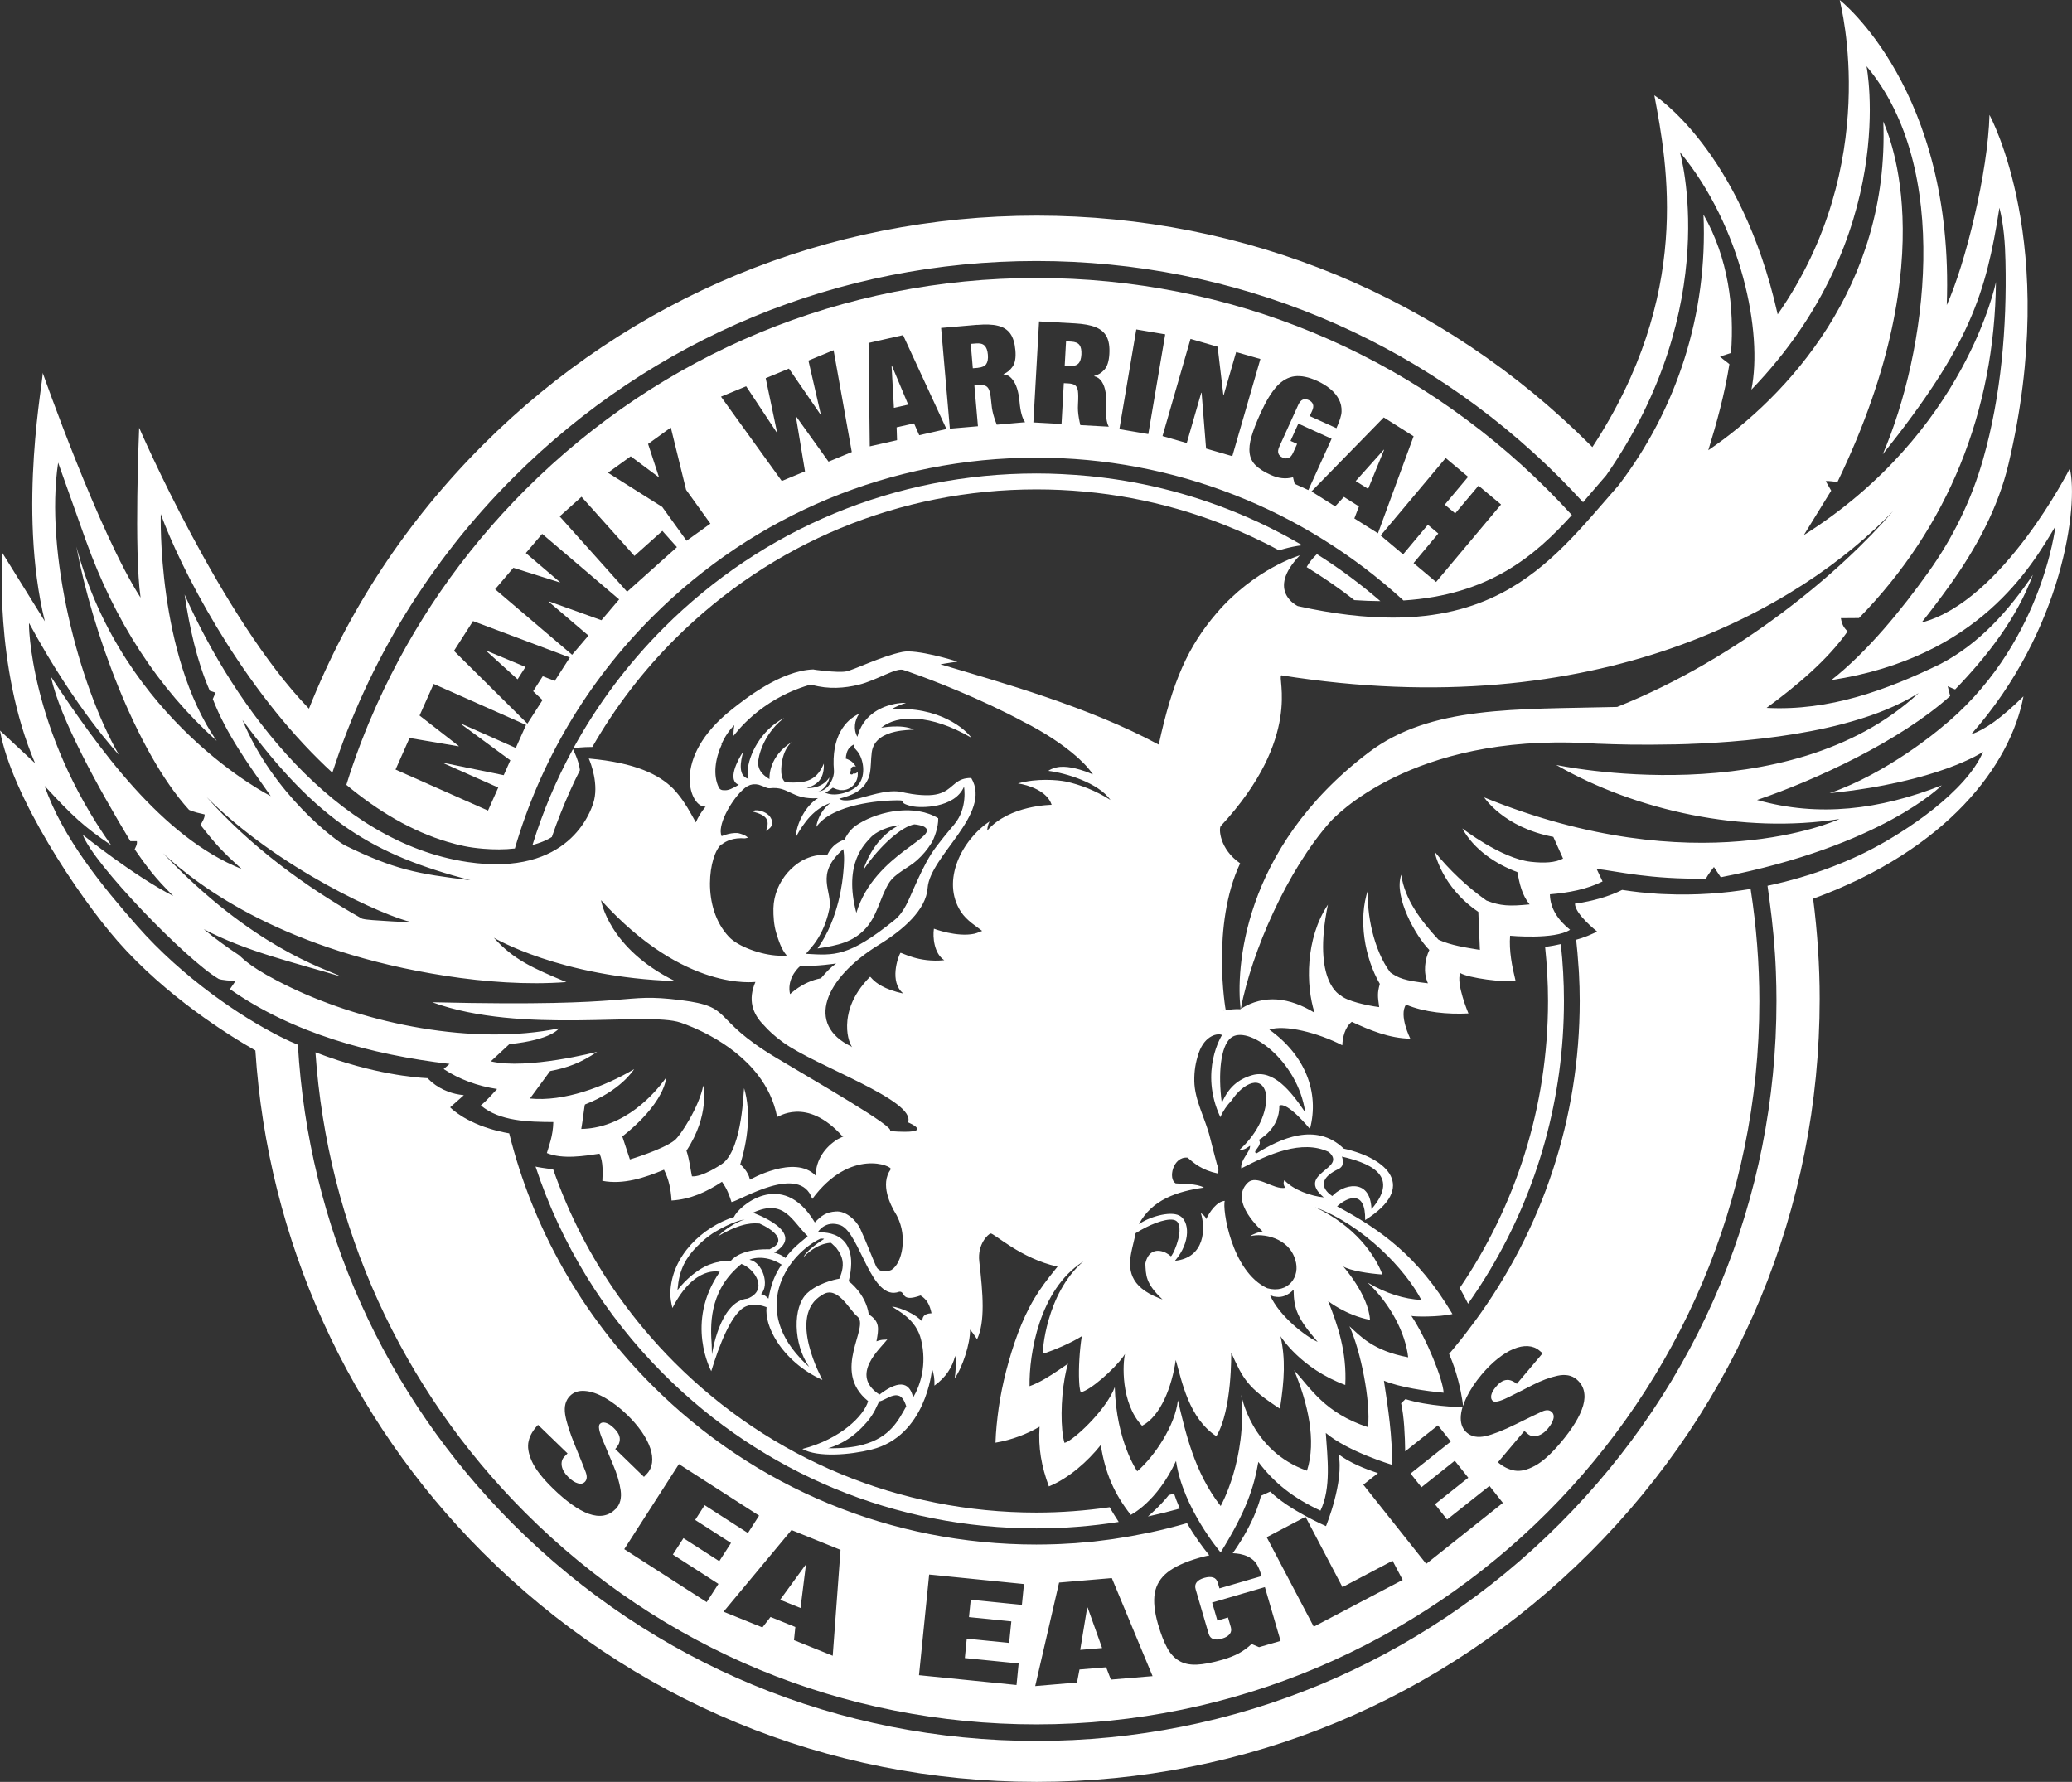 <?xml version="1.0" encoding="UTF-8"?>
<svg xmlns="http://www.w3.org/2000/svg" id="Layer_1" viewBox="0 0 291.52 250.69">
  <rect x="0" y="0" width="291.52" height="250.69" fill="#333333" stroke="none"/>
  <defs>
    <style>.cls-1{fill:#fff;}</style>
  </defs>
  <path class="cls-1" d="m246.33,125.06c-3.67.61-7.75.93-12.15.73-.34-.02-.68-.02-1.03-.05-.58-.04-1.17-.1-1.76-.15-.22-.02-.44-.03-.67-.06-.82-.09-1.65-.2-2.49-.33-1.72.87-4.14,1.6-6.64,1.93,0,1.49,3.11,3.92,3.11,3.92,0,0-.19.11-.53.27-.41.19-1.03.46-1.81.71-.19.06-.39.12-.6.18.14,1.22.24,2.44.32,3.67.01.21.03.42.05.63,0,.11,0,.23.02.34.07,1.32.11,2.64.11,3.98,0,16.46-5.21,32.11-14.82,45.15,0,0,0,.02,0,.02,0,0-.02,0-.02,0-.39.53-.75,1.01-1.08,1.44-.28.35-.54.71-.83,1.06-.79,1-1.35,1.65-1.63,1.98.28.64.52,1.27.73,1.89.86,2.54,1.17,4.79,1.24,5.43h0c.12-.39.28-.79.48-1.21.53-1.08,1.23-2.14,2.13-3.21.74-.87,1.48-1.61,2.26-2.23.77-.61,1.51-1.07,2.24-1.37.72-.3,1.4-.43,2.02-.39.62.04,1.15.24,1.59.61l.47.39-3.63,4.3c-.39-.31-.76-.49-1.1-.54-.34-.04-.65.02-.95.18-.3.16-.59.42-.89.78-.37.43-.59.83-.66,1.19-.06.36.01.62.22.8.28.23.98.07,2.1-.48,1.12-.55,2.29-1.14,3.51-1.77,1.22-.62,2.38-1.06,3.49-1.3,1.11-.24,2.01-.07,2.69.51.53.45.87.98,1.02,1.61.15.63.12,1.32-.1,2.08-.22.76-.6,1.58-1.14,2.46-.54.88-1.23,1.82-2.07,2.81-1.32,1.56-2.51,2.63-3.59,3.21-1.08.58-2.02.8-2.84.66-.82-.14-1.6-.53-2.35-1.16l3.72-4.41.49.42c.37.31.81.4,1.34.26.52-.13,1.03-.47,1.49-1.03.41-.49.67-.95.77-1.37.1-.42,0-.75-.28-.99-.32-.27-.77-.28-1.35-.01-.58.26-1.78.84-3.6,1.74-1.82.9-3.27,1.47-4.34,1.71-1.07.24-1.94.08-2.6-.48-.59-.49-.87-1.18-.87-2.06,0-.48.09-1,.25-1.54-.6-.01-4.82-.12-8.03-1.13-.2.19-.39.38-.59.57,0,0-.01.02-.02.02,0,0,0,0,0,0,.42,1.87.54,4.54.57,6.76h0s4.61-3.66,4.61-3.66l1.81,2.28-5.66,4.5,1.53,1.93,4.69-3.73,1.9,2.39-4.69,3.73,1.71,2.15,5.96-4.73,1.89,2.39-10.79,8.58-8.85-11.14,2.06-1.63h0c-1.83-.59-3.97-1.46-5.55-2.65.82,3.8-1.76,10.11-1.76,10.11,0,0-5.23-2.27-7.84-4.86-.07.04-.15.07-.23.1-.36.17-.72.33-1.08.49,0,0,0,0,0,0-.16.66-.37,1.31-.61,1.95-.94,2.48-2.37,4.74-3.47,6.28.04-.05.07-.09.1-.15h0c.35.02.7.05,1.03.11.79.16,1.44.46,1.94.93.42.38.79,1.1,1.1,2.18l-5.93,1.73-.23-.79c-.12-.4-.34-.65-.67-.75-.33-.1-.74-.08-1.23.06-1.04.3-1.45.84-1.22,1.61l1.83,6.25c.22.76.86.99,1.89.68.49-.14.84-.35,1.06-.62.22-.27.28-.6.17-.98l-.4-1.37-1.49.44-.74-2.54,7.42-2.17,2.21,7.57-3.03.88-1.05-.45c-.54.52-1.13.95-1.77,1.3-.65.35-1.41.65-2.3.91-1.48.43-2.71.66-3.69.7-.98.03-1.8-.15-2.45-.55-.66-.39-1.22-.99-1.66-1.8-.44-.8-.88-1.92-1.3-3.36-.5-1.74-.65-3.19-.45-4.36.21-1.17.81-2.15,1.8-2.93.99-.78,2.45-1.45,4.37-2.01.51-.15,1.01-.27,1.5-.37-.92-1.13-2.09-2.7-3.13-4.53,0,0,0,0,0,0h0c-1.7.49-3.42.93-5.16,1.3-.1.02-.21.04-.31.06-.77.16-1.54.31-2.31.45-.22.04-.44.07-.65.11-.66.11-1.32.22-1.99.32-.2.03-.39.05-.59.08-.69.09-1.38.18-2.07.26-.34.04-.67.06-1.01.09-.56.05-1.12.11-1.68.15-.37.03-.74.04-1.11.06-.53.03-1.07.07-1.6.08-.9.03-1.81.05-2.72.05-20.42,0-39.61-7.95-54.05-22.39-4.98-4.97-9.18-10.51-12.55-16.47-3.37-5.96-5.92-12.34-7.57-18.99,0,0,0,0,0,0-.98-.17-1.86-.39-2.66-.63-2.11-.64-3.59-1.47-4.5-2.1-.78-.54-1.15-.93-1.15-.93l1.93-1.71c-.84-.08-1.58-.26-2.22-.5-1.88-.71-2.83-1.85-2.87-1.89,0,0,0,0,0,0-.02-.02-5.23-.11-12.69-2.54-1-.33-2.03-.69-3.1-1.1,0,0,0,0,0,0,0,0,0,.01,0,.02t0,0c1.7,24.46,12.01,47.23,29.51,64.74,19.21,19.21,44.75,29.79,71.92,29.79,56.09,0,101.72-45.63,101.72-101.72,0-5.33-.42-10.59-1.22-15.75h0Zm-159.74,87.25c-.48.5-1.04.8-1.68.91-.64.11-1.33.02-2.07-.24-.74-.27-1.54-.7-2.38-1.31-.84-.6-1.73-1.35-2.66-2.26-1.46-1.42-2.45-2.69-2.96-3.8-.5-1.11-.66-2.07-.46-2.88.19-.81.64-1.56,1.32-2.27l4.15,4.02-.45.46c-.33.34-.45.78-.36,1.32.1.53.4,1.05.93,1.56.46.45.9.74,1.32.86.41.13.75.06,1.01-.21.29-.3.33-.75.11-1.35-.22-.6-.72-1.83-1.49-3.71-.77-1.88-1.24-3.36-1.41-4.44-.16-1.09.06-1.94.66-2.56.53-.55,1.24-.79,2.12-.72.88.06,1.84.4,2.87.99,1.03.6,2.05,1.38,3.05,2.34.82.79,1.5,1.59,2.07,2.4.56.81.96,1.59,1.21,2.33.25.74.33,1.42.25,2.04-.08.61-.32,1.13-.72,1.55l-.42.44-4.04-3.92c.34-.37.55-.72.61-1.06.07-.33.03-.65-.11-.96-.14-.31-.38-.62-.71-.94-.41-.4-.79-.64-1.14-.73-.35-.09-.62-.04-.81.16-.25.26-.14.97.34,2.13.48,1.16.99,2.37,1.52,3.62.54,1.26.89,2.45,1.06,3.57.16,1.12-.07,2-.69,2.65Zm14.49,10.53l-1.65,2.56-11.6-7.45,7.69-11.97,11.28,7.25-1.57,2.45-6.09-3.92-1.33,2.08,5.04,3.24-1.65,2.56-5.04-3.24-1.49,2.31,6.4,4.12Zm16.09,10.11l-5.46-2.2.19-1.85-3.49-1.41-1.14,1.47-5.47-2.21,9.56-11.49,6.9,2.79-1.1,14.9Zm26.6-7.16l-7.19-.73-.25,2.45,5.96.6-.31,3.03-5.96-.6-.27,2.73,7.57.76-.3,3.03-13.72-1.38,1.43-14.16,13.34,1.34-.29,2.9Zm12.53,10.52l-.67-1.74-3.75.31-.35,1.83-5.88.5,3.36-14.56,7.42-.63,5.73,13.79-5.86.49Zm28.54-7.45l-6.62-12.59,5.46-2.87,5.2,9.89,7.05-3.71,1.42,2.7-12.52,6.58Z"></path>
  <path class="cls-1" d="m166,212.24s0,0,0,0c-.06-.13-.11-.27-.17-.4-.23-.54-.45-1.09-.63-1.66,0-.02-.01-.03-.02-.05h0l-.74.21c-.54.69-1.14,1.32-1.73,1.9-.41.4-.83.78-1.23,1.13,0,0,.01-.01.02-.02,1.51-.33,3-.7,4.48-1.11,0,0,0,0,.01,0"></path>
  <path class="cls-1" d="m77.83,164.49h0s0,0,0,0c0,0,0,0,0,0"></path>
  <path class="cls-1" d="m205.36,181.22c.19.31.41.7.6,1.06.05.1.1.19.15.28.25.48.44.87.44.86,1.09-1.55,2.12-3.13,3.09-4.75,6.77-11.34,10.4-24.32,10.4-37.85,0-2.69-.15-5.36-.44-8,0,0,0,0,0,0-.73.17-1.5.31-2.28.4.02,0,.05,0,.07,0,.26,2.51.41,5.05.41,7.61,0,14.96-4.59,28.87-12.44,40.4,0,0,0,0,0,0"></path>
  <path class="cls-1" d="m83.34,105.09c3.14-5.48,7.01-10.58,11.59-15.16,13.6-13.59,31.67-21.08,50.89-21.08,9.08,0,17.91,1.67,26.12,4.87,2.74,1.07,5.41,2.3,8,3.7h0s.32-.1.82-.23c.16-.04.32-.08.47-.12.09-.02.17-.04.27-.06.13-.03.27-.06.41-.09.43-.09.88-.16,1.32-.21-.42-.25-.84-.48-1.26-.71-.28-.16-.57-.32-.85-.48-.65-.35-1.3-.69-1.96-1.02-.07-.03-.13-.07-.2-.11-6.53-3.26-13.51-5.55-20.77-6.76,0,0-.01,0-.02,0-1.56-.26-3.13-.47-4.72-.63-.06,0-.11-.01-.17-.02-1.29-.13-2.6-.21-3.9-.28-1.18-.06-2.36-.09-3.55-.09-19.82,0-38.46,7.72-52.47,21.74-5.08,5.09-9.33,10.78-12.69,16.92.3-.05,1.28-.18,2.67-.18"></path>
  <path class="cls-1" d="m80.61,105.39c-2.34,4.3-4.25,8.81-5.69,13.49.8-.22,1.55-.48,2.21-.83.02-.01.04-.02.06-.03.29-.16.4-.23.44-.26,0,0,.01-.01.02-.01,0-.01,0-.01,0-.01.37-1.1.78-2.19,1.21-3.28.82-2.07,1.72-4.11,2.73-6.1,0,0,0-.06-.02-.17-.05-.37-.24-1.33-.96-2.8,0,0,0,0,0,.01"></path>
  <path class="cls-1" d="m122.08,109.58s0-.02,0-.02h0s0,.02,0,.02"></path>
  <path class="cls-1" d="m291.21,65.92s-9.46,18.72-20.85,21.66c1.29-1.62,2.61-3.36,3.96-5.24,3.76-5.25,6.82-10.93,8.27-17.07,7.34-30.99-2.68-49.1-2.68-49.1-.2,7.98-3.38,20.96-6.01,26.75,1.11-30.33-15.06-42.91-15.06-42.91.15.77,6.04,23.11-8.73,44.22-5.18-23.1-17.35-30.82-17.35-30.82,1.84,9.82,5.34,28.05-8.72,49.49-.09-.1-.2-.2-.29-.29-20.81-20.81-48.48-32.27-77.91-32.27s-57.1,11.46-77.91,32.27c-10.73,10.74-18.94,23.19-24.46,37.09-12.31-12.68-23.89-39.52-23.89-39.52-.01.42-.74,17.27.2,23.9-5.8-8.94-13.78-31.64-13.78-31.65.22.51-3.6,19.05.31,34.98L.34,77.8s-1.22,15.94,4.59,29.57l-4.93-4.59c1.63,9.16,10.97,23.26,16.54,29.61,6.82,7.77,15.61,13.25,19.39,15.4,1.74,26.65,13.03,51.67,32,70.63,20.81,20.81,48.48,32.27,77.91,32.27s57.04-11.47,77.88-32.3c20.83-20.83,32.3-48.49,32.3-77.88,0-4.65-.32-9.37-.92-14.07,18.81-6.89,27.73-18.7,29.59-28.47-3.18,3.11-5.34,4.63-7.37,5.36,12.99-14.68,15.13-32.36,13.89-37.41m-12.2,39.85c-2.36,5.55-10.81,11.24-16.24,13.98-2.29,1.16-6.38,2.98-11.76,4.33-.75.19-1.53.37-2.33.54.1.63.17,1.26.26,1.88.46,3.38.79,6.78.92,10.22.05,1.36.08,2.72.08,4.1,0,27.77-10.84,53.9-30.53,73.58-19.68,19.69-45.82,30.53-73.58,30.53s-53.95-10.83-73.62-30.49c-18.2-18.2-28.81-41.96-30.3-67.45,0,0,.02.01.02,0,0,0-.02,0-.03-.01-.73-.29-1.56-.67-2.46-1.13-5.48-2.74-13.74-8.29-20.16-15.6-4.78-5.44-10.49-12.37-13-19.68,3.94,4.27,5.54,5.75,9.36,8.34-11.53-16.24-11.64-31.42-11.55-31.25,6.59,12.17,12.64,18.53,12.64,18.53-5.66-9.82-10.45-28.48-8.55-41.1l3.9,10.95c4.08,11.37,10.11,20.73,18.41,28.2-8.45-12.2-7.87-31.92-7.87-31.92,2.72,7.46,10.77,23.26,22.22,34.55.63.62,1.26,1.24,1.92,1.83.1-.32.21-.63.32-.95.21-.65.43-1.3.66-1.94.02-.07.05-.13.07-.2,2.72-7.58,6.31-14.84,10.74-21.62.2-.3.41-.6.61-.9.37-.55.73-1.1,1.11-1.64.41-.59.84-1.17,1.26-1.75.18-.25.35-.5.53-.74.55-.74,1.11-1.47,1.68-2.2.06-.08.13-.17.19-.25,2.55-3.24,5.31-6.34,8.27-9.3,19.66-19.66,45.81-30.49,73.62-30.49s53.95,10.83,73.62,30.49c1.12,1.12,2.21,2.28,3.28,3.44,0,0,0,.02,0,.02,1.11-1.28,2.18-2.56,3.27-3.8,16.66-23.95,10.36-45.48,10.36-45.48,8.68,10.48,11.7,25.46,10.06,33.43,20.94-21.7,16.2-45.5,16.2-45.5,12.09,14.38,8.46,40.22,2.28,54.6,12.3-15.42,14.51-22.54,16.42-34.69.61,2.43.8,5.04.85,7.53.21,9.23-.61,18.94-3.14,27.82-1.63,5.74-4.25,11.09-7.72,15.94-3.77,5.27-8.53,11.14-13.64,15.16,20.78-3.19,28.17-16,31.53-21.64,0,0-1.93,17.08-16.27,28.5,0,0-7.3,6.22-15.51,9.05,15.34-1.56,21.57-5.8,21.57-5.8Z"></path>
  <polygon class="cls-1" points="127.78 56.93 125.49 51.46 125.44 51.47 125.77 57.38 127.78 56.93"></polygon>
  <polygon class="cls-1" points="194.73 63.29 194.69 63.27 190.74 67.68 192.49 68.78 194.73 63.29"></polygon>
  <path class="cls-1" d="m151.73,51.14c.25-.26.39-.69.42-1.28.03-.59-.06-1.03-.27-1.32-.21-.29-.6-.45-1.16-.48l-.73-.04-.19,3.43.73.04c.55.03.95-.09,1.2-.35"></path>
  <path class="cls-1" d="m137.61,51.74c.55-.05.93-.22,1.14-.51.21-.3.29-.74.24-1.33-.05-.59-.2-1.01-.46-1.27-.25-.26-.66-.36-1.22-.31l-.73.06.29,3.43.74-.06Z"></path>
  <polygon class="cls-1" points="68.43 91.59 72.82 95.57 73.93 93.83 68.46 91.55 68.43 91.59"></polygon>
  <path class="cls-1" d="m65.27,119.03c.85.18,1.79.3,2.75.38,1.44.12,2.95.13,4.42-.04,3.55-12.17,10.12-23.38,19.34-32.59,14.44-14.44,33.63-22.39,54.05-22.39,19.26,0,37.51,7.17,51.63,20.09,0,0,0,0,0,0,12-.78,18.42-6.18,23.69-12.01,0,0,.01-.01.02-.02-.01,0-.02,0-.03,0-1.1-1.21-2.23-2.39-3.39-3.55-19.21-19.21-44.75-29.79-71.92-29.79s-52.71,10.58-71.92,29.79c-8.86,8.86-15.87,19.06-20.86,30.15-.06.13-.11.26-.17.38-.35.8-.7,1.59-1.04,2.4-.32.77-.62,1.55-.93,2.33-.06.16-.13.32-.19.49-.72,1.9-1.39,3.82-1.99,5.77,4.39,3.66,9.19,6.54,14.32,8.05.73.22,1.47.4,2.22.56m141.28-51.94l-3.28,3.91,1.47,1.23,3.28-3.9,3.17,2.65-9.14,10.9-3.17-2.66,3.48-4.16-1.47-1.23-3.48,4.16-3.16-2.65,9.15-10.9,3.16,2.65Zm-7.66-5.72l-5.02,13.66-3.32-2.09.65-1.69-2.12-1.34-1.23,1.33-3.33-2.1,10.17-10.41,4.2,2.65Zm-19.25-7.02c.76-.82,1.6-1.29,2.51-1.41.91-.11,1.97.1,3.19.66.7.32,1.32.7,1.83,1.13.52.43.92.92,1.2,1.45.28.54.41,1.12.38,1.75-.02.52-.26,1.29-.72,2.31l-3.76-1.7.34-.74c.17-.37.21-.68.11-.93-.09-.25-.29-.44-.59-.58-.65-.29-1.13-.07-1.46.65l-2.68,5.91c-.33.73-.17,1.24.47,1.53.3.14.58.15.83.05.25-.1.46-.33.63-.7l.58-1.28-.93-.42,1.1-2.43,4.68,2.13-3.27,7.22-1.93-.88-.23-.92c-.54.14-1.06.18-1.56.12-.5-.05-1.03-.21-1.59-.46-.94-.42-1.64-.88-2.12-1.35-.48-.48-.75-1.05-.83-1.7-.09-.66,0-1.43.25-2.31.25-.88.68-2,1.3-3.36.75-1.65,1.5-2.89,2.26-3.72Zm-8.33-5.57l.81,6.8h.05s1.75-6.05,1.75-6.05l3.41.98-3.95,13.67-3.69-1.07-.63-7.85h-.05s-2.04,7.07-2.04,7.07l-3.41-.98,3.94-13.67,3.81,1.1Zm-11.44-2.43l4.07.69-2.38,14.03-4.07-.69,2.38-14.03Zm-13.69-1.13l5.09.28c1.19.07,2.15.24,2.87.53.72.29,1.24.73,1.56,1.33.31.6.44,1.41.38,2.44-.06,1.02-.29,1.76-.7,2.21-.41.46-.89.75-1.43.88v.04c.45.1.8.36,1.07.77.27.42.44.92.53,1.5.09.58.11,1.19.08,1.85-.08,1.41.04,2.41.37,2.98l-4-.22c-.08-.32-.15-.66-.21-1.01-.06-.35-.1-.67-.12-.97-.02-.29-.02-.62,0-.97.05-.84.04-1.45-.01-1.84-.06-.38-.19-.65-.39-.81-.21-.16-.55-.25-1.01-.27l-.59-.03-.32,5.74-3.96-.22.8-14.2Zm-8.7.49c1.19-.1,2.17-.07,2.92.12.76.18,1.33.55,1.73,1.09.4.55.64,1.34.73,2.36.09,1.01-.04,1.78-.38,2.28-.35.51-.78.87-1.29,1.07v.04c.46.03.85.24,1.17.61.32.38.57.84.74,1.4.17.56.28,1.17.34,1.82.12,1.41.39,2.38.79,2.9l-3.99.35c-.12-.31-.24-.63-.35-.97-.11-.34-.19-.65-.25-.94-.06-.29-.11-.61-.14-.96-.07-.84-.16-1.44-.27-1.82-.11-.37-.28-.62-.51-.74-.23-.13-.57-.17-1.04-.13l-.59.05.5,5.73-3.95.34-1.23-14.17,5.07-.44Zm-10.42,1.45l6.1,13.2-3.83.87-.73-1.66-2.45.55.06,1.81-3.84.87-.17-14.55,4.85-1.1Zm-22.08,7.19l4.31,6.51.04-.02-1.6-7.63,3.27-1.35,4.44,6.46.04-.02-1.74-7.57,3.54-1.46,2.56,14.33-3.27,1.35-4.55-6.35-.04.02,1.28,7.7-3.27,1.35-8.55-11.86,3.54-1.46Zm-16.23,9.86l3.91,2.91.04-.03-1.52-4.63,3.2-2.31,2.15,8.76,3.42,4.76-3.35,2.41-3.43-4.76-7.63-4.81,3.2-2.31Zm-6.93,5.69l7.44,8.31,3.93-3.52,2.05,2.29-7.01,6.27-9.49-10.6,3.08-2.76Zm-9.6,9.98l6.53,2.06.03-.04-4.8-4.09,2.3-2.7,10.83,9.22-2.49,2.93-7.41-2.66-.03.04,5.61,4.78-2.3,2.7-10.83-9.22,2.57-3.02Zm-5.67,7.5l13.62,5.12-2.12,3.3-1.69-.66-1.35,2.11,1.32,1.24-2.13,3.32-10.33-10.24,2.68-4.19Zm-8.92,16.45l6.89,1.17.02-.04-5.51-4.29,1.98-4.45,13,5.77-1.44,3.24-7.74-3.44-.02.04,6.99,5.14-.93,2.09-8.49-1.74-.02.04,7.74,3.44-1.44,3.24-13.01-5.77,1.97-4.44Z"></path>
  <polygon class="cls-1" points="152.96 226.18 151.98 232.12 155.06 231.86 153.03 226.17 152.96 226.18"></polygon>
  <polygon class="cls-1" points="112.63 226.23 113.38 220.23 113.31 220.2 109.76 225.07 112.63 226.23"></polygon>
  <path class="cls-1" d="m247.2,112.55c8.19-2.78,20.09-8.26,27.18-14.63,0,0-.2-.8-.35-1.38.42.18.71.34,1.05.45,4.66-4.82,8.72-10.13,10.94-16.12-3.4,5.02-7.51,9.68-13.01,12.54-7.55,3.67-15.65,6.65-24.46,6.18,4.18-3.07,8.59-6.75,11.39-10.75-.54-.58-.77-.93-.94-1.87l2.55-.02c12.53-12.81,19.09-29.08,19.27-47.28,0,0-4.2,21.18-27.03,35.61l3.85-6.25-.77-1.34c.5-.07.98.09,1.67.08,15.65-32.42,6.55-50.11,6.43-50.69.89,23.17-13.54,38.72-24.62,46.26,1.18-3.84,2.31-7.92,2.97-12.11-.42-.36-.76-.54-1.32-1.07l1.55-.5c.47-6.33-.36-13.33-3.88-19.47.62,13.92-3.74,27.37-11.94,38.08-5.04,5.76-9.61,11.59-16.45,15.16-4.09,2.13-9,3.46-15.31,3.46-3.89,0-8.3-.49-13.38-1.62,0,0-4.55-2.11.29-7.14,0,0-6.32,1.84-11.72,8.14-3.98,4.65-6.19,9.51-8.13,18.49-9.88-5.33-22.11-8.73-30.71-11.3,0,0,1.44-.26,2.36-.36.01,0,0,0-.03-.02-.5-.21-5.73-1.76-7.65-1.37-3.07.62-6.87,2.57-8.02,2.76-1.18.2-4.63-.26-4.53-.29-4.67.15-9.78,4.29-11.45,5.6-8.79,6.92-5.86,13.95-3.72,13.7-.61.73-1.06,1.47-1.38,2.22-.22-.39-.44-.79-.66-1.18-.68-1.21-1.43-2.41-2.53-3.57-2.02-2-5.31-3.64-11.82-4.23-.02,0-.03,0-.05,0,0,0,0,0,0,0,.27.6,1.48,3.72.62,6.3-.35,1.04-3.33,10.38-17.66,8.26-18.71-2.77-32.69-21.54-39.83-37.64.7,4.65,1.69,9.26,3.54,13.53l.82.28-.39.89c1.91,4.95,5.03,9.23,8.15,13.66,0,0-20.81-10.46-27.34-35.1,2.16,11.69,8.38,28.82,15.84,37.03,0,0,.45.28,2.2.65.07.44-.42,1.2-.58,1.48,2.12,2.71,3.08,3.76,5.8,6.2-11.25-4.47-20.15-16.98-26.84-27.05,1.24,5.82,6.64,15.61,11.17,23.13h.92c.07.5-.19.82-.31,1.15,1.64,2.36,2.86,4.04,5.43,6.56-5.46-2.76-12.73-8.6-12.73-8.6,1.5,4.1,14.54,17.58,19.1,20.26.28.17,2.06.33,2.42.26l-.82,1.19c8.82,6.19,19.86,9.22,30.9,10.52l-.83.72c2.19,1.45,4.79,2.4,7.52,2.81-.72.74-1.27,1.46-2.29,2.31,2.64,2.24,6.67,2.32,10.2,2.34-.05,1.99-.63,3.37-.91,4.36,2.21.92,5.35.4,7.41.09.53,1.13.45,2.72.4,3.82,2.97.57,5.96-.44,8.67-1.56.67,1.32.97,2.73,1.06,4.33,2.66-.16,4.92-1.2,7.1-2.64.75,1.07,1,1.84,1.34,2.86,1.17-.19,9.63-5.52,11.36-.44,5.39-7.28,11.35-4.61,11.04-4.18-1.54,2.13-.02,5.07.73,6.3.08.13.15.26.21.4,1.41,2.79.7,6.49-.82,7.45-.21.13-1.7.62-2.2-.54-.71-1.64-1.42-3.53-2.22-5.26-.54-1.15-1.98-2.51-3.4-2.41-1.39.08-2.05.59-2.98,1.54-4.62-7.75-10.87-2.12-11.36-.77-4.38,1.39-8.84,5.44-8.97,10.73-.02.55.15,1.56.3,2.08,3.12-6.13,6.66-5.08,6.66-5.08-4.96,7.11-1.2,13.97-1.2,13.97,1.04-3.39,2.85-8.36,4.96-9.15.63-.24,1.51-.34,2.82.14-.15,1.39.37,3.11,1.44,4.8,1.34,2.11,3.55,4.15,6.42,5.44,0-.06-5.06-9.07-.04-11.95,2.14-1.48,3.86,2.16,4.93,3,1.9,1.47-3.77,7.62,1.54,11.93-.56,2.03-3.86,5.35-9.25,6.73,2.15,1.22,6.71.84,9.74.08,7.64-1.91,8.48-11.06,8.51-11.34.25.73.36,1.34.33,2.35,1.62-1.17,2.52-2.6,2.92-4.19.2.82.04,2.43-.07,3.16,1.06-1.44,2.21-4.9,2.16-6.84.36.41.5.6.99,1.35,1.15-2.45.84-6.35.31-10.94-.29-2.48,1.29-3.88,1.59-3.94.45-.09,4.23,3.53,9.42,4.66-.12.15-.25.31-.37.46-1.05,1.3-2.06,2.62-2.91,4.05-.91,1.53-1.65,3.16-2.28,4.83-.66,1.75-1.2,3.54-1.67,5.34-.44,1.72-.8,3.45-1.05,5.21-.22,1.61-.4,3.25-.45,4.88,2.33-.39,4.52-1.26,6.2-2.25-.2,3.02.26,5.53,1.31,8.4,2.76-1.12,5.46-3.5,7.3-5.82.64,4.01,1.91,6.87,4.22,9.82,0,0,3.66-1.75,6.37-7.58.97,6.67,6.28,12.87,6.28,12.87,3.63-5.86,4.68-9.17,5.3-12.74,2.25,2.99,4.94,5.09,8.74,6.86,1.54-3.19.98-7.49.75-10.93,3.13,2.64,9.29,4.47,9.29,4.47.14-3.7-.56-8.18-1.11-11.82,2.21.93,5.95,1.47,8.4,1.69-.1-1.88-2.36-7.54-4.55-10.83.12.17,4.07.19,5.79-.24-4.86-8.19-10.16-11.9-16.23-15.15,1.5-1.35,4.03-2.35,3.95,1.93,7.39-4.63,3.14-8.69-3.01-10.05-3.92-3.79-8.97-1.38-12.25.65-.81-.19.93-1.05.3-1.89,0,0,2.97-1.55,2.88-4.81,1.12-.63,4.31,3.28,4.31,3.28,1.36-5.14-.66-10.36-5.71-13.97,2.13-.75,6.88.44,10.26,2.2.06-1.15.37-2.53,1.34-3.3,2.54,1.18,5.28,2.32,8.23,2.37,0,0-1.65-3.3-.6-4.79,2.6,1.09,5.87,1.39,8.78,1.24,0,0-1.8-4.27-1.14-5.68,1.05.68,6.36,1.41,7.76,1.04-.49-1.99-.92-4.18-.76-6.29,0,0,6.26.59,8.44-.84-1.66-1.33-2.8-2.97-2.84-4.99,2.61-.21,5.24-.71,7.41-1.81l-.84-1.77c2.93.33,7.47,1.5,15.41,1.37.05-.17.27-.57,1.1-1.63l.96,1.44c22.67-4.4,31.09-12.93,31.09-12.93-8.75,3.44-17.31,4.5-25.93,2.07m-72.72,29.34s-.01.04-.01.06c0,0,0,.02,0,.03-.01,0-.03,0-.04,0t0,0c-.57-.05-1.45.03-2.43.19.24-.05.39-.07.39-.08-.02.01-2.07-11.93,2.03-20.64-2.93-2.02-3.02-4.92-2.73-5.24,11.6-12.51,7.86-20.99,8.53-21.21,44.51,7.1,73.09-9.53,86.05-23.09-7.26,8.45-21.58,20.65-38.81,27.54-14.31.36-26.25-.21-34.97,6.41-18,13.65-18.63,30.83-18.01,36.04Zm-9.81,34.85c-.73-.71-2.29-1.27-3.14-.09-.19.27-.35.63-.45,1.1.09,1.63-.02,2.77,2.42,5.06-.15-.05-.29-.11-.43-.16-4.3-1.66-4.41-4.16-3.96-6.48.16-.82.39-1.62.54-2.35.02-.09.06-.31.06-.33,1.78-1.14,4.14-2.1,5.31-1.89.41.07.65.32.77.67,0,0-.02,0-.03,0,.58,1.4-.93,4.6-1.09,4.45Zm14.66,5.68c.06,0,.14,0,.26.03,0,0,0,0,0,0,1.48.13,2.35-1.09,2.35-1.01.03,2.74.54,4.03,3.39,7.34-1.64-.72-5.42-3.62-6.71-6.59.47.21.52.21.7.22Zm-63.88-44.8c-2.71.52-4.35,2.28-4.36,2.23-.42-1.86.73-3.36,1.45-3.96,2.34.07,5.04-.35,5.04-.35-.76.54-1.28,1.08-2.14,2.08Zm-14.01-32.94c.47-1.03,1.1-1.97,1.81-2.67-.06.28-.12.93-.11,1.31h0c0,.08,0,.15.01.19,0,0,0,0,.01-.01.28-.31,3.62-5.06,10.59-7.13.19-.06.34-.05.42-.03,2.37.66,4.61.46,6.56-.01,2.6-.63,5.41-2.54,6.4-2.05.25.07.58.18.96.33,2.89,1,9.87,3.7,15.93,6.97,2.67,1.34,5.4,3.1,7.41,4.87.12.11.25.22.37.34.47.44.93.89,1.34,1.4.05.06.1.11.14.17.15.19.3.38.43.57,0,0,0,0-.01,0-.03-.01-.12-.04-.17-.06-1.23-.54-2.39-.81-2.87-.89-.71-.12-1.41-.18-2.13-.01,0,0-.16.04-.15.04-.36.1-.69.24-.95.43,2.44.3,7.02,1.67,8.75,4.1-2.12-1.34-4.27-2.15-6.26-2.59-1.2-.24-4.09-.49-6.76.26,1.45.22,4.1,1.04,4.74,3.01,0,0-5.97.03-9.04,3.6,0,.01-.03.02-.04.04.04-.18.04-.7.33-1.26,0,0,0-.02.01-.03-3.87,2.55-6.86,8.33-4.03,12.69.4.62.94,1.13,1.51,1.59.49.39,1.5,1.11,1.48,1.11,0,0-.67.3-1.11.4-2.43.52-5.68-.7-5.68-.71,0,.01,0,.03,0,.04-.17,1.06,0,3.47,1.47,4.39,0,0,0,0,0,0,0,0,0,0,.01,0-.01,0-.02,0-.04,0-3.58.37-5.92-1.08-6.13-1.03,0,0,0,.01,0,.01-.01,0-.03,0-.03,0-.36.64-1.56,4.07.4,5.69-.02,0,.02.03.01.02-2.7-.58-3.84-1.52-4.32-2.01-.22-.23-.31-.36-.34-.33,0,0,0,0,0,0-.01,0-.02,0-.03,0-1.33,1.34-2.16,2.68-2.64,3.93,0,.01-.01.03-.02.04-.08.21-.15.43-.21.64-.01.05-.03.1-.04.15-.05.19-.1.38-.13.56-.01.06-.03.12-.04.18-.03.19-.06.37-.08.55,0,.04-.01.07-.01.11-.18,1.76.26,3.14.67,3.73-.02,0-.03-.02-.04-.03-.03-.02-.05-.04-.08-.07-6.41-3.06-3.86-9.55,3.92-14.33,3.41-2.09,6.6-4.9,6.82-7.96.32-4.53,9.1-10.46,6.15-15.46-.2-.05-.6,0-.93.05.1-.02.2-.03.31-.04-.48.06-.84.2-1.18.4-1.19.71-1.71,2.05-4.63,1.99-.71-.01-1.69-.1-2.7-.31-.02,0-.04,0-.07-.01-.21-.04-.42-.09-.64-.14-.18-.04-.36-.07-.55-.08-.62-.05-1.33.01-2.05.14-1.12.2-2.25.55-3.26.81-.45.12-.88.22-1.27.27-.67.1-1.28.07-1.59-.17,0,0-.02,0-.03-.02h0c.88-.23,1.73-.51,2.44-.93.05-.03.1-.06.15-.1.04-.02.08-.05.11-.08.27-.18.47-.37.66-.58.06-.06.13-.12.18-.19.22-.29.4-.6.56-.96.03-.09.06-.17.08-.25,0-.03.02-.05.02-.08,0-.01,0-.03.01-.04.02-.09.05-.16.08-.25.21-.99.15-2.05.29-3.07.24-1.79,1.78-2.55,3.27-2.89,1.15-.26,2.26-.26,2.69-.3,0,0,0,0-.01,0,.01,0,.03,0,.05,0-.02,0-.05,0-.07,0-1.76-.83-4.62-.24-4.6-.26,2.21-1.86,6.94-1.96,12.66,1.39-.7-1.08-4.54-4.52-11.29-3.98,0,0,0,0,.01,0,0,0,0,0,.02,0,.71-.4,1.44-.73,2.08-.9-.1-.03-.91-.04-1.96.22-1.73.42-4.11,1.57-4.87,4.54-.61-1.04-.38-2.36.24-3.22-.02,0-.03.01-.04.02,0,0,0-.01,0-.02-1.81.84-3.92,3.12-3.5,8.01.07.76-.55,2.44-1.78,2.82-.15.04-.32.07-.49.07.73-.04,1.57-1.19,1.63-1.96-1.14,1.74-3.32,1.5-3.15,1.46.17-.04.34-.1.51-.16.04-.02.07-.03.1-.05.99-.43,1.81-1.22,1.76-3.14-.01.03,0-.06,0-.06,0,0,0-.01,0,0-.9,2.07-2.07,2.67-4.3,2.67-.35,0-.73-.02-1.14-.04-.28-.26-.42-.58-.49-.94-.2-.86-.03-3.53,1.44-4.73-3.26,2.02-3.17,4.88-3.16,5.19,0,0,0,0,0,0,0,.01.01.03.02.04-.15-.08-.29-.17-.42-.27-.02-.02-.04-.04-.07-.05-.09-.06-.17-.13-.25-.2-.03-.02-.06-.05-.08-.07-.49-.46-.81-1.02-.79-1.71-.02-.85.72-3.93,3.42-6.13.03-.03.07-.06.11-.08.03-.03.07-.05.1-.08.01-.01.02-.02.02-.02h0c-3.37,1.77-4.99,5.31-5.13,7.41-.03.48.01.89.13,1.18-.06-.02-.12-.05-.18-.08-.05-.02-.1-.04-.14-.06-1.41-.67-.49-3.4-.44-3.68,0,0,0,0,0,.02,0-.02,0-.03.01-.05-.84,1.23-2.28,4.1-.62,4.66-.96.58-1.5.79-1.95.77-.01,0-.02,0-.02,0-.09,0-.65.07-.85-.4-.84-1.69-.51-4.04.42-6.05Zm16.57,6.47s.04,0,.06,0c.05,0,.09,0,.14,0,.11,0,.24,0,.38,0,1.24-.11,2.15-1.24,2.02-2.48,0-.04-.01-.07-.02-.11-.03.06-.08.12-.14.17-.13.11-.31.12-.46.07-.02.04-.04.08-.08.1-.04.03-.1.05-.15.05-.08,0-.16-.03-.21-.1-.09-.11-.07-.27.04-.36.01,0,.03-.01.04-.02,0,0,.01,0,.02-.01-.06-.2,0-.41.16-.55.16-.13.38-.13.55-.04-.16-.32-.4-.59-.68-.8-.12-.07-.23-.14-.36-.2-.12-.06-.35-.16-.39-.15.04-.57.17-1.19.59-1.6.13-.13.28-.24.44-.33.03-.02.17-.06.19-.09-.22.39.08.61.12.65.1.11.17.19.25.29.02.02.04.04.06.07,0,0,0,0,0,0,.84,1.05,1.23,3.3.16,4.64-.73.92-2.86,1.71-4.32,1.3-.05-.01-.33-.11-.38-.12.13-.07.25-.15.37-.22.16-.1.31-.21.45-.31.1-.08.18-.15.25-.19,0,0,0,0,.01,0,.1.06.31.14.4.17,0,0,.18.09.5.13Zm-16.54,7.66c.6-.5,1.67-1,3.27-.87.24-.05.4-.08.42-.09-.04-.04-.24-.38-1.41-.66-1.23-.07-2.27.46-2.28.44-.66-1.42,1.21-4.81,2.84-6.4.11-.1.21-.19.31-.28.04-.03.07-.06.1-.09.26-.21.51-.34.75-.43,0,0,0,0,0,0,.14-.05.46-.1.47-.1.13-.01.25-.01.37,0,0,0,.06,0,.11.02.09.01.22.04.29.05.03,0,.49.17.58.21.38.16.69.32.95.28,2.73-.33,3.03,1.64,6.79,1.39-1.71.99-3.08,3.62-3.13,5.5,1.15-2.16,2.68-4.09,4.89-4.82-.85.56-1.83,1.93-2,3.36,2.33-3.28,9.26-3.67,10.51-3.71,2.99-.12.34.21,2.97.81,1.19.27,5.99.3,7.3-2.75,0,0,.55,2.98-1.36,5.29-.61.73-2.4,2.82-3.25,4.16-.98,1.55-1.7,3.18-2.45,4.84-.73,1.6-1.33,3.35-2.72,4.47-6.49,5.25-8.54,4.97-12.34,4.76-.51-.03,2.16-1.52,3.16-6.26.55-2.62-2.16-4.84,1.97-8.48.19.97.11,2.23.01,3.22-.1,1.07-.56,6.46-3.63,10.76,3.03-.45,4.9-.94,6.57-2.61,1.84-1.84,2.15-4.43,3.47-6.59.86-1.39,2.76-2.13,3.96-3.22.79-.71,1.48-1.53,2.04-2.44.33-.52.98-2.17.94-3.46-3.22-1.97-8.14-1.1-11.18.77-.86.53-1.39,1.04-2.01,2.23-1.92.67-2.33,2.11-2.4,2.11-.83-.01-1.59.1-2.28.3.02,0,.03,0,.03,0-.49.14-.96.35-1.41.6-.72.43-1.36.98-1.91,1.6-1.21,1.37-1.98,3.14-2.03,5.06-.02,1.1.07,2.37.39,3.43.32,1.06.74,2.38,1.49,3.21-.37.06-1.17.03-1.18.02-2.39-.1-5.65-1.26-6.95-2.64-3.95-4.18-2.83-11.56-1.05-13.04Zm27.11-2.84c.47.02,1.2.24,1.2.24,3.03,1.41-6.78,3.71-9.36,12.21-1.88-7.09,1.31-9.79,2.02-10.61.22-.25,1.42-1.38,4.02-1.73-3.85,1.92-5.04,6.28-5.04,6.28,2.46-3.6,5.46-6.1,7.16-6.39Zm-94.53-14.69c10.61,14.41,18.46,18.96,32.07,22.55-7.55-.91-10.67-1.5-17.62-4.89-1.29-.63-10.11-7.19-14.45-17.66Zm-5.11,10.78c10.22,10.24,25.17,16.88,28.98,17.69.02,0,.04.02.07.02-1.09-.04-4.91-.26-5.65-.33-.29-.03-.61-.06-.91-.09-.19-.03-.37-.06-.55-.11-7.89-4.43-15.71-10.15-21.94-17.19Zm96.16,47.03c1.19-.33-10.76-7.16-16.02-10.32-9.33-5.6-5.74-7.12-13.36-8.07-8.77-1.1-5.04,1-34.66.3-.1,0-.2,0-.3,0,12.56,4.57,30.15,1.24,34.93,2.86.88.3,2.48.92,4.27,1.91,2.23,1.23,4.77,3.04,6.67,5.54,1.24,1.63,2.21,3.56,2.64,5.81.03.17,4.08-3,9.22,2.76h.01s.06,0,.13-.02c-.3.13-.59.27-.86.42-1.76,1.1-3.03,2.87-3.07,5.07,0,.01,0,.02,0,.03,0,0,0,0,0,.01-2.94-3.05-9.25.57-9.25.57-.02-.11-.07-.24-.11-.37,0-.02-.01-.04-.02-.07-.01-.03-.01-.05-.03-.08-.16-.4-.44-.86-.85-1.3-.1-.09-.22-.2-.35-.34,1-3.3,1.58-7.22.54-10.71-.1.3-.21,8.22-2.91,10.5-.39.32-3,2.02-4.43,1.9-.26-1.29-.34-2.28-.77-3.61,3.33-5.06,2.36-9.16,2.36-9.16-.58,3.01-3.24,7.08-4.03,7.7-1.68,1.32-6.29,2.69-6.29,2.69l-1.07-3.24c.07-.05,5.6-4.16,6.2-8.31-.3.38-4,5.93-10.03,7.06-.62.12-1.27.19-1.94.2.2-1.11.46-3.42.52-3.44,5.01-1.95,6.75-4.75,6.92-4.97-4.25,2.5-9.89,4.61-14.66,4.13l2.83-3.86c2.49-.47,4.36-1.18,6.62-2.71,0,0-9.87,2.56-14.96,1.34l2.61-2.42c6-.61,6.98-2.22,6.98-2.22-12,2.45-27.06-.62-37.76-5.76-5.55-2.67-6.63-4.01-7.2-4.49,0,0,.02,0,.03.01-1.76-1.16-3.45-2.39-5.05-3.72,5.96,3.15,12.8,4.71,19.31,6.67h.04c-2.46-1.17-12.45-4.09-25.07-17.35,5.28,4.97,17.45,13.8,39.8,17.26,5.44.84,11.41,1.29,16.94.87-4.7-1.95-7.45-3.17-10.2-6.24,0,0,9.34,5.57,25.49,6.1-9.42-4.64-10.41-11.39-10.41-11.39,11.82,13.06,21.75,11.46,21.72,11.51-1.08,2.51-.43,4.47,1.2,6.1.65.74,1.51,1.54,2.7,2.4,4.56,3.33,18.76,8.18,17.57,11.25,0,0,4.23,1.76-2.61,1.23Zm-11.53,14.81c.02.09-2,1.45-3.13,3.08-.56-.51-1.51-.75-1.59-.76,4.83-2.87-2.98-5.61-2.98-5.61,4.46-2.08,5.51,1.24,7.71,3.29Zm-12.42,3.61s-.08.02-.12.03c-.2.03-.4.07-.59.13-.02,0-.04.02-.07.02-.21.06-.41.13-.61.21,0,0-.02,0-.02,0-.33.13-.65.29-.95.46,0,0-.02,0-.02.01-2.09,1.19-3.48,3.09-3.52,3.14h0s0,0,0,0c0,0,0,0,0,0,0,0,0,0,0,.02.01-.02,0-.07.01-.1.03-.34.07-.68.12-1.02.1-.63.25-1.25.48-1.85.34-.92.86-1.76,1.5-2.51.86-.99,2.09-2.11,3.22-2.77.67-.39,2.43-1.41,4.13-1.74-2.47.91-3.71,2.37-3.75,2.37,3.56-2.08,5.1-1.81,5.85-1.78,1.66.75,4.19,2.42,1.36,3.64-.01,0-.02,0-.03-.01,0,0,.01,0,.02,0-.02,0-.03,0-.05-.01-4.37-.07-5.39,1.73-5.43,1.72-.26-.03-.51-.05-.76-.04-.05,0-.1.01-.16.01-.19,0-.39.02-.58.05Zm3.96,5.18c-3.97.39-5,7.86-5,7.86,0-.26-.04-.74-.04-1.37-.17-2.48-.46-7.32,3.77-11.01.06-.07.13-.12.19-.17.07-.05.15-.11.22-.19,1.93.7,3.82,3.69.87,4.88Zm1.9-.63c1.24-1.27.23-4.48-1.6-4.83-.12-.02,1.99-.94,4.5.68-.96,1.38-1.47,2.71-1.86,4.79-.59-.64-1.04-.64-1.04-.64Zm11.18-2.57c-.05.13-.1.26-.16.4,0,0,0,0,0,0,0,0-2.47.39-4.18,1.74-.12.09-.23.19-.34.29-2.1,1.95-1.95,7.16.24,10.33.02.02.03.04.04.06-.44-.39-.84-.78-1.21-1.17-.01-.02-.03-.05-.05-.07-6.94-7.4-1.56-14.74,2.85-16.82.09-.01.17,0,.24,0,.16,0,.32.02.23.07-2.53,1.58-2.93,2.6-2.81,2.47,1.18-1.18,2.25-1.64,2.96-1.82.53-.14.85-.12.85-.12.11.09.22.18.32.29h0c.1.09.35.32.42.4.12.17.24.33.35.5.48.76.74,1.6.45,2.79-.05.21-.12.43-.21.67Zm3.15,23.77c-1.27.33-2.84.51-4.8.48h-.12c.48-.12,1-.32,1.54-.58,1.31-.61,2.35-1.43,3.18-2.28,0,0,0,0,0,0,.03-.03.06-.06.09-.09.84-.84,1.56-1.8,2.01-2.82l.05-.11c.36-.7.3-.7.3-.7.56-.07,1.31-.64,2.02-.82.02,0,.04,0,.06-.01.04,0,.07-.02.11-.02.05,0,.09-.01.14-.02.01,0,.02,0,.03,0,.09,0,.18,0,.27.02,0,0,.02,0,.02,0,0,0,0,0,0,0,.07.01.13.04.2.06,0,0,0,0,0,0,0,0,.02,0,.02,0h0s0,0,0,0c.19.09.37.24.53.47.01.01.02.03.03.05.06.09.13.21.18.33.02.04.04.07.05.11.07.16.13.32.19.52-1.11,1.96-2.25,4.38-6.15,5.41Zm8.35-17.33c-.78-.96-2.91-1.95-4.26-2.13.76.58,3.43,1.75,4.11,4.72.83,3.48-.11,6.35-1.13,8.08-.41-1.81-1.61-2.8-4.74-.41-4.27-2.78.16-6.47,1.11-7.77-.48.13-.53-.07-1.53.28.32-1.77.52-2.77-1.08-3.79-.43-2.93-2.83-4.69-2.83-4.65,1.89-7.63-4.36-6.87-4.37-6.87-.01,0,1.06-1.85,3.26-1.01,2.74,1.14,4.27,10.82,8.23,9.34.93-.1.11,1.56,3,.53.9.57,1.28,1.3,1.54,2.5-1.18.06-1.3.6-1.3,1.18Zm70.21-3.05c-2.37-.13-4.92-.89-7.54-2.44,3.22,3.02,5.31,7.09,5.7,10.51-4.97-.92-6.79-3.05-8.26-4.37,1.59,3.46,3,10.58,2.61,14.2-6.11-2.01-8.08-5.49-10.4-8.02,1.92,4.58,3.18,9.96,1.81,14.14-7.9-2.77-9.24-10.67-9.24-10.67.83,9.06-2.9,15.64-2.9,15.64-3.73-4.76-4.96-10.44-6.02-14.87-.36,3.46-3.24,7.85-5.72,9.98,0,0-2.95-4.19-3.16-11.84-.15.41-.36.84-.61,1.28-1.76,3.06-5.56,6.44-6.47,6.56-.57-1.99-.52-6.06.04-9.17.13-.72.28-1.38.46-1.96h0c-.44.3-.88.6-1.32.9-1.32.89-2.65,1.74-4.09,2.26-.08-4.54,1.39-13.54,7.45-17.47.04-.02.08-.05.12-.08-5.3,4.54-5.82,12.99-5.67,12.96.09-.01.28-.06.52-.15,1.07-.36,3.37-1.31,4.93-2.29h0c-.32,1.99-.46,4.55-.38,6.25.01.31.04.59.06.83.04.36.1.64.18.81,1.37-.3,4.63-3.18,5.98-5.03.09-.12.17-.24.24-.36-.31,1.17-.66,6.88,2.4,10.1,2.61-1.34,4.2-5.5,4.74-9.26.88,3.06,1.83,8.17,5.71,10.73,2.24-3.68,2.09-11.77,2.09-11.77,1.67,3.74,2.33,4.96,6.86,7.9.64-4.15.79-6.99.08-10.2,0,0,2.82,4.55,9.11,6.86.24-4.64-1.06-8.42-2.41-11.8,0,0,2.5,1.99,5.89,2.64-.23-3.56-3.77-7.52-3.77-7.52.95.6,3.62,1.01,5.52,1.14-1.07-2.78-3.86-6.84-9.48-9.47,6.82,2.54,12.72,8.76,14.95,13.04Zm-11.22-18.75s.02-.03.04-.06c.04-.06.08-.13.1-.21,0,0,0-.01,0-.02.14-.44,0-.92-.09-1.13h0c3.3.78,8.48,2.4,4.18,7.38,0,0,0-.02.02-.04-.01.02-.02.03-.03.04-.2-4.59-4.17-3.36-5.51-1.83,0,0-3.15-1.83.76-3.75.25-.1.41-.23.52-.38Zm-14.4-2.35c.82,0,1.08-.31,1.53-.59.08.82-1.41,2.01-1.23,3.18,3.84-1.98,8.52-4.12,12.31-2.31,2.75,2.41-4.77,2.96-.7,6.39-1.76-.18-4.27-1.02-5.54-2.42-.23.4-.06.83.13,1.07-1.72.32-3.98-1.97-5.3-.7-2.73,2.66,2.11,6.84,2.11,6.84-.29-.02-1.57.44-1.73.67,1.72-.48,5.41.2,6.31,3.31.78,2.37-.99,4.82-3.93,4.01-5.09-2.34-6.36-11.31-5.98-12.29-1.08.05-2.16,1.55-2.61,2.57-.1-.44-.76-.85-.76-.85.69,2.13.59,6.28-3.64,6.71,2.3-2.7,2.01-5.64.62-6.36-1.36-.71-4.42.26-5.7,1.22,1.84-3.47,5.39-4.62,9.15-5.16-1-.59-3.03-.49-3.96-.59-1.12-.6-.4-3.83,1.66-3.62.91.77,1.98,1.75,4.26,2.23.08-.17.1-.45.07-.76-.09-.27-.18-.51-.2-.57-.33-1.25-.66-2.5-.97-3.75-.65-2.64-2.17-5.2-2.21-7.93-.02-1.39.17-2.61.62-3.94.87-2.55,2.76-2.84,3.28-2.53,0,0-3.26,5.09-.23,11.56.34-.84.92-1.67,1.59-2.37,1.59-2.43,4.42-3.83,4.89-.58,0,2.89-1.67,5.65-3.83,7.57Zm9.31-5.35s-.02-.03-.04-.05c.02.05.04.1.06.16-2.06-3.07-4.53-6.15-7.51-5.28-2.02.59-3.34,1.76-4.26,3.91-.55-4.15-.16-7.93,1.23-9.13,2.36-2.03,9.46,3.13,10.5,10.41Zm25.16-44.26s2.74,4.24,9.73,5.56l1.37,3.05c-1.08.58-2.64.67-4.56.45-4.15-.47-9.61-4.69-9.61-4.69,1.62,2.96,4.71,5.03,7.74,6.14.31,1.6.62,3.2,1.73,4.55-2.85.28-4.1.23-6.07-.54-2.7-1.91-5.27-4.33-7.3-6.88,0,0,.92,4.94,6.15,8.47l.22,5.35c-2.05-.34-4.05-.63-5.82-1.43-2.42-2.61-4.77-5.66-5.24-9.14-1.12,3.07,2.08,8.72,3.95,10.58-.63,1.33-.9,3.13-.2,4.69-3.36-.38-4.15-.74-5.29-1.53-2.37-3.14-3.36-8.34-3.13-11.65-1.44,4.21-.47,9.6,1.65,13.26-.36,1.33-.3,1.72-.09,3.27-1.78-.23-4.54-.86-5.38-1.62,0,0-4.09-1.81-1.83-12.79-3.2,4.8-3.11,11.39-1.88,15.2-3.54-2.15-7.06-2.63-10.38-.55,1.54-8.06,6.54-19.49,12.55-26.27.56-.64,11.42-12.43,36.21-11.1,0,0,0,0-.01,0,0,0,.09,0,.26.01.26.01.72.04,1.34.07.05,0,.1,0,.16,0h0c1.06.04,2.55.1,4.37.12,1.75.02,3.81.02,6.06-.03.06,0,.12,0,.18,0,.23,0,.48-.01.72-.02.36-.01.72-.02,1.08-.03.12,0,.23-.01.35-.02.49-.02.99-.04,1.49-.06.49-.02,1-.05,1.5-.08.12,0,.24-.01.37-.02,5.82-.36,12.28-1.13,18.08-2.65.02,0,.04-.01.06-.02,3.35-.88,6.64-2.06,9.43-3.63.4-.23.79-.46,1.18-.7-18.5,17.13-51,10.12-51,10.12.02.01.05.02.07.04,11.2,6.42,26.25,9.7,39.78,7.57,0,0-.02.01-.02.01-.47.22-20.16,9.1-49.98-3.06Z"></path>
  <path class="cls-1" d="m107.76,116.9c.39-.21.79-.52.87-.96,0-.03,0-.05.01-.08,0-.06,0-.12,0-.19,0-.05-.01-.09-.02-.14-.01-.07-.03-.14-.06-.22,0-.02-.02-.05-.03-.07-.05-.11-.11-.22-.2-.35-.38-.51-1.23-.93-2.07-.89-.15.03-.28.08-.36.17,1.89.51,2.49,1.13,1.87,2.71"></path>
  <path class="cls-1" d="m190.51,84.4s.02.01.02.02h0s.01,0,.02.01c1.27.09,2.49.13,3.66.14-2.83-2.44-5.81-4.65-8.93-6.61-.62.59-1.11,1.21-1.44,1.82,2.29,1.43,4.53,2.93,6.66,4.62"></path>
  <path class="cls-1" d="m77.35,164.44c-.12-.01-.24-.03-.36-.04-.52-.07-.99-.14-1.41-.22-.09-.02-.17-.04-.24-.06,0,0,0,0,.01,0,0,0,0,0,0,.01h0c3.58,10.87,9.67,20.84,18,29.17,14.02,14.02,32.65,21.73,52.47,21.73,3.91,0,7.77-.31,11.57-.91,0,0,0,0,.01,0-.27-.42-.47-.74-.64-1-.21-.34-.42-.69-.63-1.07,0,0-.01,0-.02,0h0c-3.36.48-6.8.75-10.29.75-19.22,0-37.3-7.49-50.89-21.08-2.93-2.93-5.57-6.07-7.92-9.38-3.91-5.52-6.99-11.52-9.19-17.85h0s0,0,0,0c-.03,0-.06,0-.11-.01-.13-.01-.25-.02-.37-.04"></path>
</svg>
